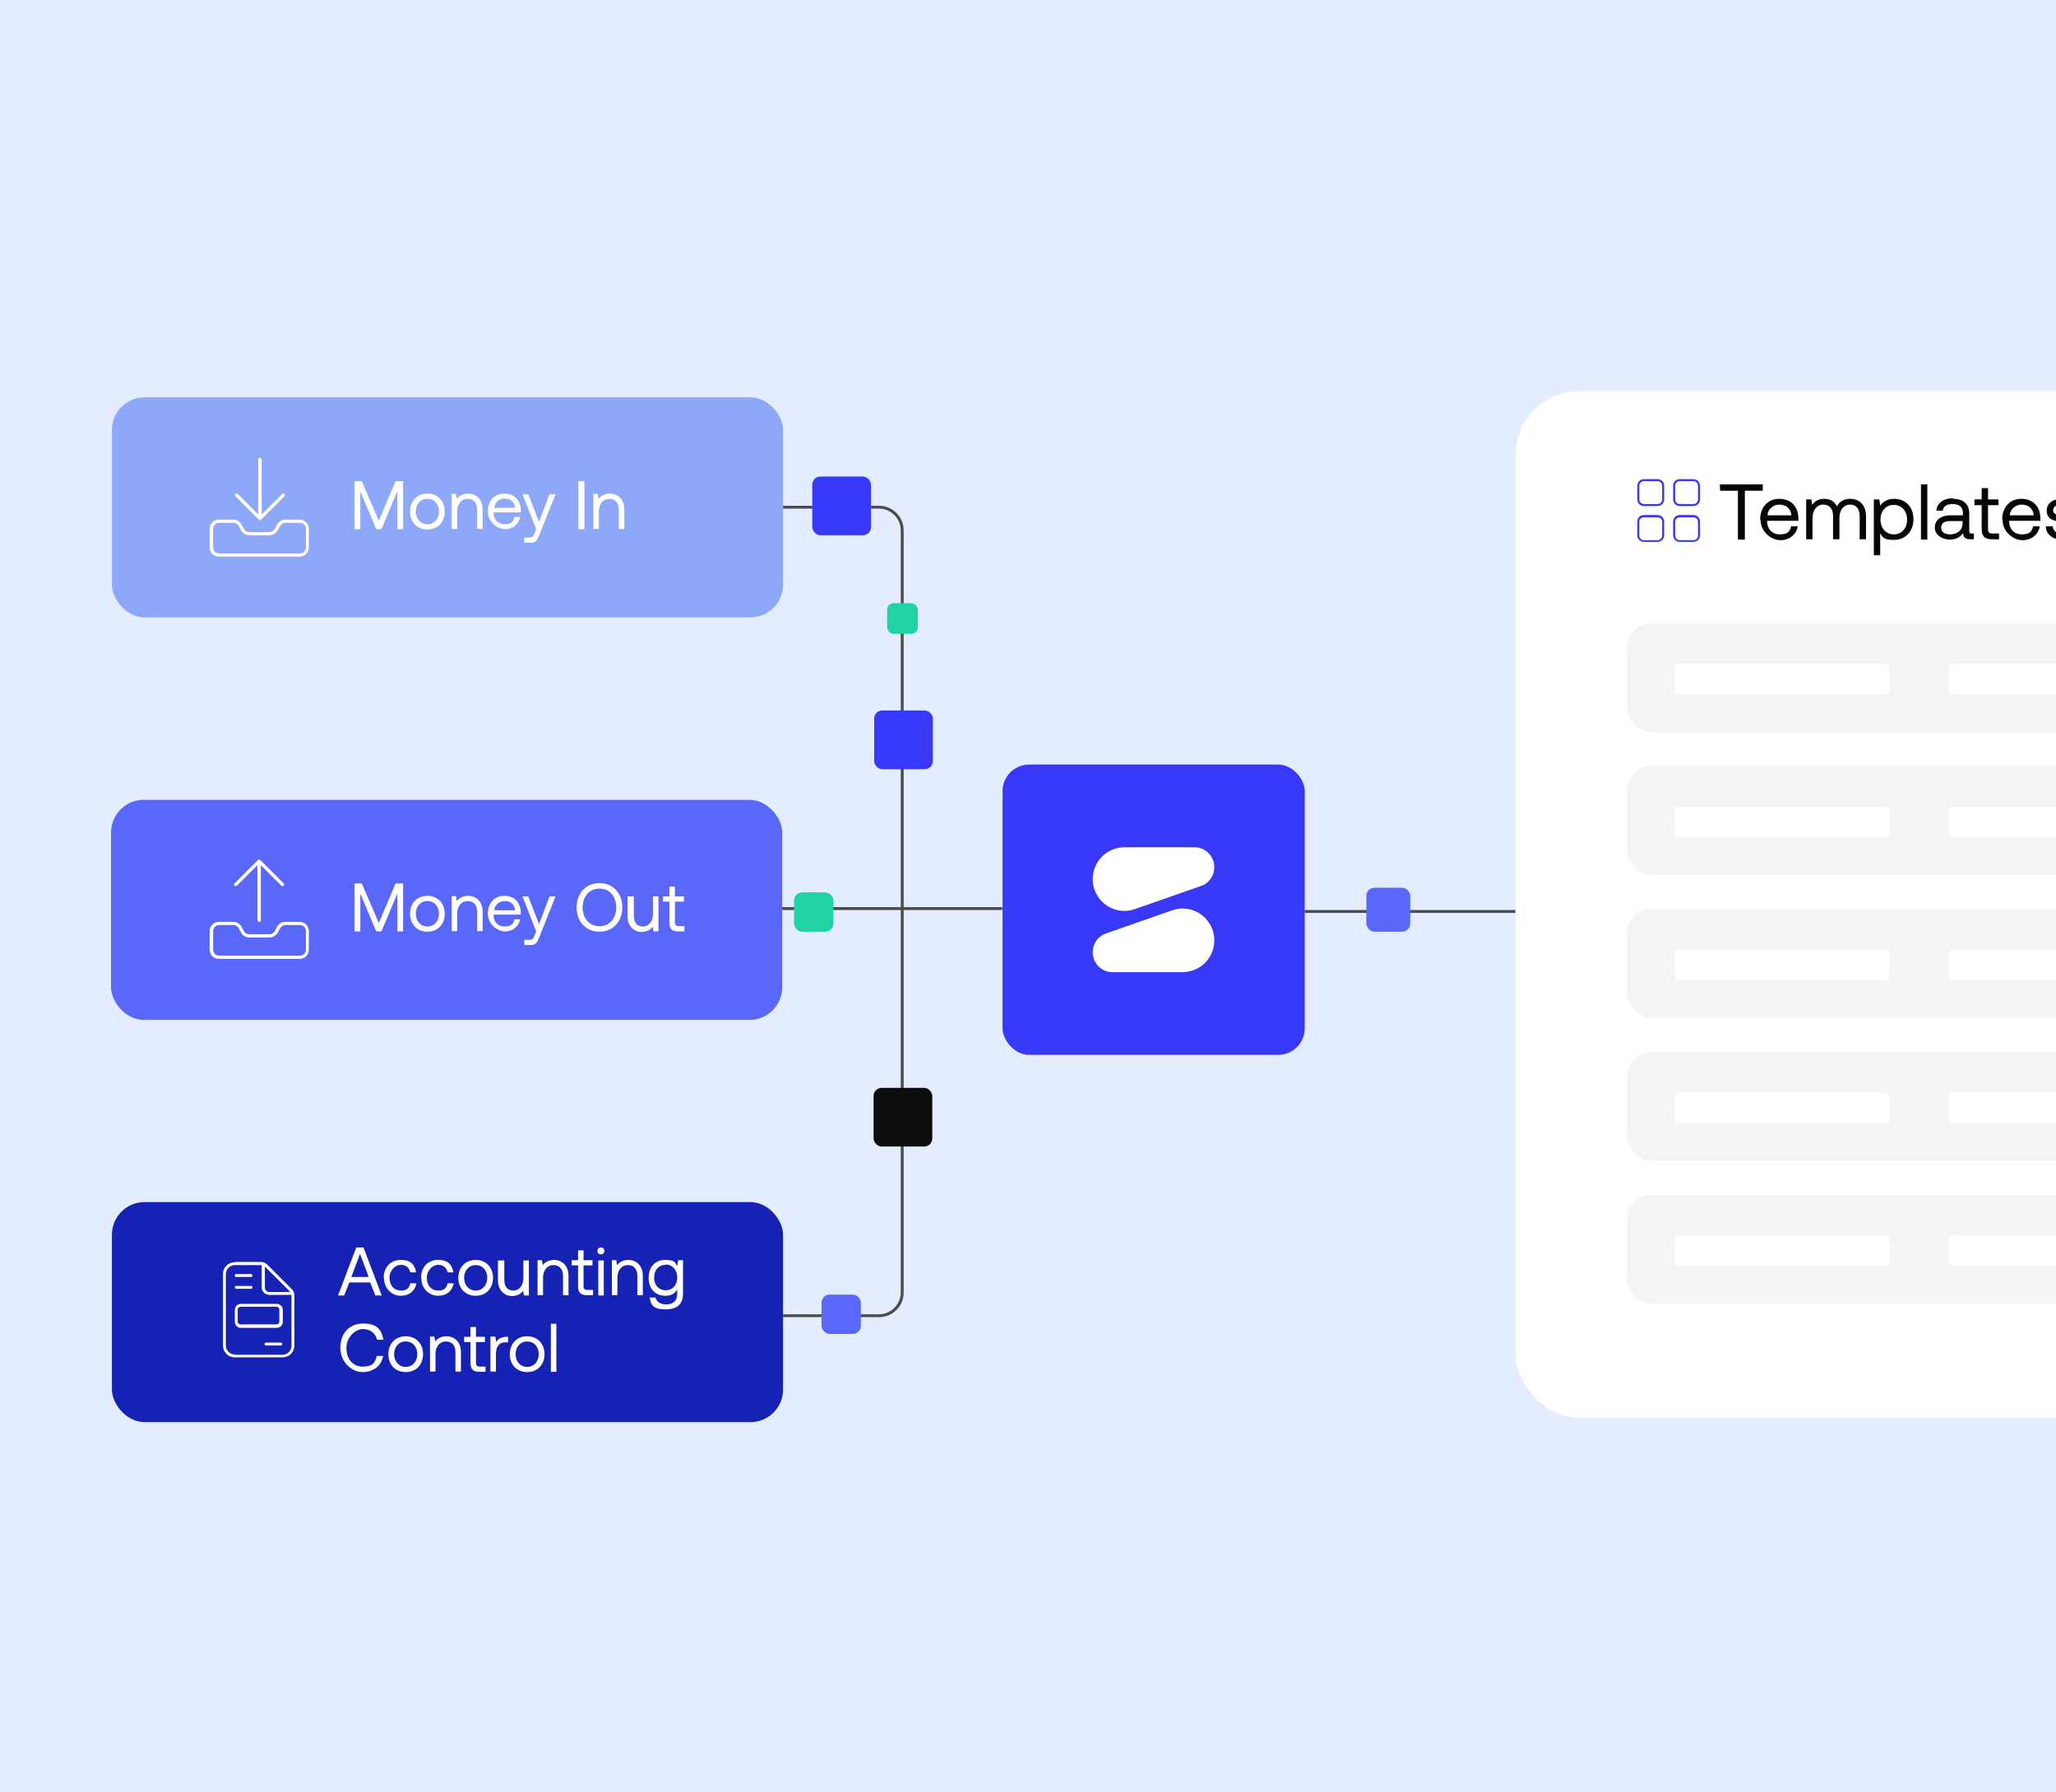 <?xml version="1.0" encoding="utf-8"?>
<svg xmlns="http://www.w3.org/2000/svg" id="b" version="1.1" viewBox="0 0 711 619.8">
  <defs>
    <style>
      .cls-1 {
        fill: #0c0964;
      }

      .cls-1, .cls-2, .cls-3, .cls-4, .cls-5, .cls-6, .cls-7, .cls-8, .cls-9, .cls-10, .cls-11, .cls-12, .cls-13 {
        stroke-width: 0px;
      }

      .cls-2 {
        fill: #3838f9;
      }

      .cls-3 {
        fill: #e4ecff;
      }

      .cls-4 {
        fill: #8da8f9;
      }

      .cls-5 {
        fill: #20d3a4;
      }

      .cls-6 {
        fill: #060606;
      }

      .cls-7 {
        fill: #f4f4f4;
      }

      .cls-8 {
        fill: #c0d2ff;
      }

      .cls-9 {
        fill: #0d0d0d;
      }

      .cls-10 {
        fill: #4c4c4c;
      }

      .cls-14 {
        fill: none;
        stroke: #4c4c4c;
        stroke-miterlimit: 10;
      }

      .cls-11 {
        fill: #1622b3;
      }

      .cls-12 {
        fill: #fff;
      }

      .cls-13 {
        fill: #5968f9;
      }
    </style>
  </defs>
  <rect class="cls-3" width="711" height="619.8"/>
  <g>
    <g>
      <rect class="cls-2" x="346.7" y="264.4" width="104.5" height="100.4" rx="9.2" ry="9.2"/>
      <g>
        <path class="cls-12" d="M392.7,314.3l22.6-7.9c1-.3,1.9-.9,2.6-1.6,2.7-2.7,2.7-7.1,0-9.8-1.4-1.4-3.1-2-4.9-2h-24.1c-2.8,0-5.7,1.1-7.8,3.2-4.3,4.3-4.3,11.3,0,15.6,3.1,3.1,7.7,4,11.6,2.5Z"/>
        <path class="cls-12" d="M405.1,314.9l-22.6,7.9c-1,.3-1.9.9-2.6,1.6-2.7,2.7-2.7,7.1,0,9.8,1.4,1.4,3.1,2,4.9,2h24.1c2.8,0,5.7-1.1,7.8-3.2,4.3-4.3,4.3-11.3,0-15.6-3.1-3.1-7.7-4-11.6-2.5Z"/>
      </g>
    </g>
    <g>
      <g>
        <rect class="cls-4" x="38.7" y="137.4" width="232.1" height="76.1" rx="11.3" ry="11.3"/>
        <g>
          <g>
            <path class="cls-12" d="M125.1,166.4l5.9,13.7,5.8-13.7h2.6v16.6h-2v-13.1l-5.5,13.1h-1.8l-5.5-13.1v13.1h-2v-16.6h2.6Z"/>
            <path class="cls-12" d="M141.8,176.9c0-3.7,2.5-6.2,6-6.2s6,2.5,6,6.2-2.5,6.2-6,6.2-6-2.5-6-6.2ZM151.8,176.9c0-2.6-1.6-4.4-4-4.4s-4,1.9-4,4.4,1.6,4.4,4,4.4,4-1.9,4-4.4Z"/>
            <path class="cls-12" d="M157.7,170.9l.3,1.6c.7-.9,1.9-1.8,4-1.8s4.9,1.5,4.9,5.5v6.7h-1.9v-6.6c0-2.5-1.2-3.8-3.3-3.8s-3.6,1.7-3.6,4.4v6h-1.9v-12.1h1.7Z"/>
            <path class="cls-12" d="M168.7,176.9c0-3.7,2.3-6.2,5.7-6.2s5.6,2.2,5.7,5.7c0,.3,0,.5,0,.8h-9.4v.2c0,2.3,1.5,3.9,3.8,3.9s3-.9,3.4-2.5h2c-.5,2.4-2.5,4.2-5.2,4.2s-6-2.5-6-6.2ZM174.5,172.4c-1.8,0-3.4,1.3-3.6,3.2h7.2c-.2-2.1-1.6-3.2-3.6-3.2Z"/>
            <path class="cls-12" d="M182.7,170.9l3.7,9.6,3.6-9.6h2.1l-5.6,14.1c-.8,1.9-1.2,2.7-2.9,2.7h-2.3v-1.8h1.7c1.1,0,1.3-.3,1.8-1.4l.6-1.5-4.7-12.1h2.1Z"/>
            <path class="cls-12" d="M202.1,166.4v16.6h-2.1v-16.6h2.1Z"/>
            <path class="cls-12" d="M206.7,170.9l.3,1.6c.7-.9,1.9-1.8,4-1.8s4.9,1.5,4.9,5.5v6.7h-1.9v-6.6c0-2.5-1.2-3.8-3.3-3.8s-3.6,1.7-3.6,4.4v6h-1.9v-12.1h1.7Z"/>
          </g>
          <path class="cls-12" d="M90.3,158.8c0-.3-.2-.5-.5-.5s-.5.2-.5.5v19.1l-7.1-7.1c-.2-.2-.6-.2-.8,0s-.2.6,0,.8l8.1,8.1c.2.2.6.2.8,0l8.1-8.1c.2-.2.2-.6,0-.8s-.6-.2-.8,0l-7.1,7.1v-19.1ZM75.7,180.8h5c.8,0,1.6.5,1.9,1.2l.7,1.3c.5,1.1,1.7,1.8,2.9,1.8h7c1.2,0,2.3-.7,2.9-1.8l.7-1.3c.4-.7,1.1-1.2,1.9-1.2h5c1.2,0,2.1,1,2.1,2.1v6.4c0,1.2-1,2.1-2.1,2.1h-27.9c-1.2,0-2.1-1-2.1-2.1v-6.4c0-1.2,1-2.1,2.1-2.1ZM95.8,181.5l-.7,1.3c-.4.7-1.1,1.2-1.9,1.2h-7c-.8,0-1.6-.5-1.9-1.2l-.7-1.3c-.5-1.1-1.7-1.8-2.9-1.8h-5c-1.8,0-3.2,1.4-3.2,3.2v6.4c0,1.8,1.4,3.2,3.2,3.2h27.9c1.8,0,3.2-1.4,3.2-3.2v-6.4c0-1.8-1.4-3.2-3.2-3.2h-5c-1.2,0-2.3.7-2.9,1.8h0Z"/>
        </g>
      </g>
      <g>
        <rect class="cls-13" x="38.4" y="276.6" width="232.1" height="76.1" rx="11.3" ry="11.3"/>
        <g>
          <g>
            <path class="cls-12" d="M125.1,305.5l5.9,13.7,5.8-13.7h2.6v16.6h-2v-13.1l-5.5,13.1h-1.8l-5.5-13.1v13.1h-2v-16.6h2.6Z"/>
            <path class="cls-12" d="M141.8,316c0-3.7,2.5-6.2,6-6.2s6,2.5,6,6.2-2.5,6.2-6,6.2-6-2.5-6-6.2ZM151.8,316c0-2.6-1.6-4.4-4-4.4s-4,1.9-4,4.4,1.6,4.4,4,4.4,4-1.9,4-4.4Z"/>
            <path class="cls-12" d="M157.7,310l.3,1.6c.7-.9,1.9-1.8,4-1.8s4.9,1.5,4.9,5.5v6.7h-1.9v-6.6c0-2.5-1.2-3.8-3.3-3.8s-3.6,1.7-3.6,4.4v6h-1.9v-12.1h1.7Z"/>
            <path class="cls-12" d="M168.7,316c0-3.7,2.3-6.2,5.7-6.2s5.6,2.2,5.7,5.7c0,.3,0,.5,0,.8h-9.4v.2c0,2.3,1.5,3.9,3.8,3.9s3-.9,3.4-2.5h2c-.5,2.4-2.5,4.2-5.2,4.2s-6-2.5-6-6.2ZM174.5,311.6c-1.8,0-3.4,1.3-3.6,3.2h7.2c-.2-2.1-1.6-3.2-3.6-3.2Z"/>
            <path class="cls-12" d="M182.7,310l3.7,9.6,3.6-9.6h2.1l-5.6,14.1c-.8,1.9-1.2,2.7-2.9,2.7h-2.3v-1.8h1.7c1.1,0,1.3-.3,1.8-1.4l.6-1.5-4.7-12.1h2.1Z"/>
            <path class="cls-12" d="M207.3,322.2c-4.7,0-7.9-3.5-7.9-8.4s3.2-8.4,7.9-8.4,7.9,3.5,7.9,8.4-3.2,8.4-7.9,8.4ZM207.3,320.3c3.5,0,5.8-2.7,5.8-6.5s-2.3-6.5-5.8-6.5-5.8,2.7-5.8,6.5,2.3,6.5,5.8,6.5Z"/>
            <path class="cls-12" d="M217.3,310h1.9v6.6c0,2.5,1.1,3.8,3.1,3.8s3.5-1.7,3.5-4.4v-6h1.9v12.1h-1.7l-.3-1.6c-.7.9-1.9,1.8-3.9,1.8s-4.8-1.5-4.8-5.5v-6.7Z"/>
            <path class="cls-12" d="M231.5,311.8h-2.2v-1.8h2.2v-3.4h1.9v3.4h3.1v1.8h-3.1v7.1c0,1,.4,1.4,1.4,1.4h1.9v1.8h-2.1c-2.3,0-3.1-1-3.1-3.1v-7.1Z"/>
          </g>
          <path class="cls-12" d="M89.2,318.3c0,.3.2.5.5.5s.5-.2.5-.5v-19.1s7.1,7.1,7.1,7.1c.2.2.6.2.8,0s.2-.6,0-.8l-8.1-8.1c-.2-.2-.6-.2-.8,0l-8.1,8.1c-.2.2-.2.6,0,.8s.6.2.8,0l7.1-7.1v19.1ZM75.7,319.9h5c.8,0,1.6.5,1.9,1.2l.7,1.3c.5,1.1,1.7,1.8,2.9,1.8h7c1.2,0,2.3-.7,2.9-1.8l.7-1.3c.4-.7,1.1-1.2,1.9-1.2h5c1.2,0,2.1,1,2.1,2.1v6.4c0,1.2-1,2.1-2.1,2.1h-27.9c-1.2,0-2.1-1-2.1-2.1v-6.4c0-1.2,1-2.1,2.1-2.1ZM95.8,320.6l-.7,1.3c-.4.7-1.1,1.2-1.9,1.2h-7c-.8,0-1.6-.5-1.9-1.2l-.7-1.3c-.5-1.1-1.7-1.8-2.9-1.8h-5c-1.8,0-3.2,1.4-3.2,3.2v6.4c0,1.8,1.4,3.2,3.2,3.2h27.9c1.8,0,3.2-1.4,3.2-3.2v-6.4c0-1.8-1.4-3.2-3.2-3.2h-5c-1.2,0-2.3.7-2.9,1.8h0Z"/>
        </g>
      </g>
      <g>
        <rect class="cls-11" x="38.7" y="415.7" width="232.1" height="76.1" rx="11.3" ry="11.3"/>
        <g>
          <g>
            <path class="cls-12" d="M123.3,431.4h2.4l6.3,16.6h-2.2l-1.8-4.5h-7.2l-1.8,4.5h-2.1l6.3-16.6ZM127.5,441.6l-3-8-3,8h6Z"/>
            <path class="cls-12" d="M132.7,441.9c0-3.7,2.4-6.2,5.9-6.2s4.8,1.7,5.3,4.3h-2c-.4-1.6-1.5-2.6-3.3-2.6s-3.9,1.8-3.9,4.5,1.6,4.4,3.9,4.4,2.9-1,3.3-2.5h2.1c-.5,2.6-2.4,4.3-5.4,4.3s-5.8-2.4-5.8-6.1Z"/>
            <path class="cls-12" d="M145.6,441.9c0-3.7,2.4-6.2,5.9-6.2s4.8,1.7,5.3,4.3h-2c-.4-1.6-1.5-2.6-3.3-2.6s-3.9,1.8-3.9,4.5,1.6,4.4,3.9,4.4,2.9-1,3.3-2.5h2.1c-.5,2.6-2.4,4.3-5.4,4.3s-5.8-2.4-5.8-6.1Z"/>
            <path class="cls-12" d="M158.5,441.9c0-3.7,2.5-6.2,6-6.2s6,2.5,6,6.2-2.5,6.2-6,6.2-6-2.5-6-6.2ZM168.5,441.9c0-2.6-1.6-4.4-4-4.4s-4,1.9-4,4.4,1.6,4.4,4,4.4,4-1.9,4-4.4Z"/>
            <path class="cls-12" d="M172.5,435.9h1.9v6.6c0,2.5,1.1,3.8,3.1,3.8s3.5-1.7,3.5-4.4v-6h1.9v12.1h-1.7l-.3-1.6c-.7.9-1.9,1.8-3.9,1.8s-4.8-1.5-4.8-5.5v-6.7Z"/>
            <path class="cls-12" d="M187.4,435.9l.3,1.6c.7-.9,1.9-1.8,4-1.8s4.9,1.5,4.9,5.5v6.7h-1.9v-6.6c0-2.5-1.2-3.8-3.3-3.8s-3.6,1.7-3.6,4.4v6h-1.9v-12.1h1.7Z"/>
            <path class="cls-12" d="M199.9,437.6h-2.2v-1.8h2.2v-3.4h1.9v3.4h3.1v1.8h-3.1v7.1c0,1,.4,1.4,1.4,1.4h1.9v1.8h-2.1c-2.3,0-3.1-1-3.1-3.1v-7.1Z"/>
            <path class="cls-12" d="M206.6,432.6c0-.7.5-1.2,1.2-1.2s1.2.5,1.2,1.2-.5,1.2-1.2,1.2-1.2-.5-1.2-1.2ZM208.8,435.9v12.1h-1.9v-12.1h1.9Z"/>
            <path class="cls-12" d="M213.1,435.9l.3,1.6c.7-.9,1.9-1.8,4-1.8s4.9,1.5,4.9,5.5v6.7h-1.9v-6.6c0-2.5-1.2-3.8-3.3-3.8s-3.6,1.7-3.6,4.4v6h-1.9v-12.1h1.7Z"/>
            <path class="cls-12" d="M230.3,451.1c2.5,0,3.9-1.2,3.9-3.8v-1.4c-.8,1.4-2.1,2.2-4.1,2.2-3.3,0-5.8-2.2-5.8-6.2s2.5-6.2,5.8-6.2,3.4.9,4.1,2.2l.3-2.1h1.7v11.5c0,3.5-1.8,5.5-6,5.5s-5.2-1.4-5.5-4.1h2c.3,1.5,1.7,2.4,3.7,2.4ZM230.2,437.4c-2.4,0-4,1.8-4,4.4s1.6,4.4,4,4.4,4-1.8,4-4.4-1.6-4.5-4-4.5Z"/>
            <path class="cls-12" d="M117.7,466.1c0-5,3.1-8.4,7.9-8.4s6.3,2.1,7,5.6h-2.2c-.6-2.3-2.4-3.7-4.9-3.7s-5.7,2.7-5.7,6.5,2.1,6.5,5.6,6.5,4.3-1.3,4.9-3.7h2.2c-.6,3.4-3.4,5.6-7.1,5.6s-7.7-3.4-7.7-8.4Z"/>
            <path class="cls-12" d="M134.3,468.3c0-3.7,2.5-6.2,6-6.2s6,2.5,6,6.2-2.5,6.2-6,6.2-6-2.5-6-6.2ZM144.3,468.3c0-2.6-1.6-4.4-4-4.4s-4,1.9-4,4.4,1.6,4.4,4,4.4,4-1.9,4-4.4Z"/>
            <path class="cls-12" d="M150.2,462.3l.3,1.6c.7-.9,1.9-1.8,4-1.8s4.9,1.5,4.9,5.5v6.7h-1.9v-6.6c0-2.5-1.2-3.8-3.3-3.8s-3.6,1.7-3.6,4.4v6h-1.9v-12.1h1.7Z"/>
            <path class="cls-12" d="M162.7,464.1h-2.2v-1.8h2.2v-3.4h1.9v3.4h3.1v1.8h-3.1v7.1c0,1,.4,1.4,1.4,1.4h1.9v1.8h-2.1c-2.3,0-3.1-1-3.1-3.1v-7.1Z"/>
            <path class="cls-12" d="M171.3,462.3l.3,1.8c.6-.9,1.5-1.8,3.6-1.8h.5v1.9h-1c-2.5,0-3.2,2.1-3.2,4v6.1h-1.9v-12.1h1.7Z"/>
            <path class="cls-12" d="M176.3,468.3c0-3.7,2.5-6.2,6-6.2s6,2.5,6,6.2-2.5,6.2-6,6.2-6-2.5-6-6.2ZM186.3,468.3c0-2.6-1.6-4.4-4-4.4s-4,1.9-4,4.4,1.6,4.4,4,4.4,4-1.9,4-4.4Z"/>
            <path class="cls-12" d="M192.4,457.8v16.6h-1.9v-16.6h1.9Z"/>
          </g>
          <path class="cls-12" d="M81.2,468.4c-1.7,0-3.1-1.4-3.1-3.1v-24.7c0-1.7,1.4-3.1,3.1-3.1h9c0,0,.2,0,.3,0v7.7c0,1.4,1.2,2.6,2.6,2.6h7.7c0,0,0,.2,0,.3v17.3c0,1.7-1.4,3.1-3.1,3.1h-16.5ZM100.2,446.6c0,0,.1.1.2.2h-7.3c-.9,0-1.5-.7-1.5-1.5v-7.3c0,0,.1.1.2.2l8.5,8.5ZM81.2,436.5c-2.3,0-4.1,1.8-4.1,4.1v24.7c0,2.3,1.8,4.1,4.1,4.1h16.5c2.3,0,4.1-1.8,4.1-4.1v-17.3c0-.8-.3-1.6-.9-2.2l-8.5-8.5c-.6-.6-1.4-.9-2.2-.9h-9ZM81.2,441.1c0,.3.2.5.5.5h5.1c.3,0,.5-.2.5-.5s-.2-.5-.5-.5h-5.1c-.3,0-.5.2-.5.5ZM81.2,445.2c0,.3.2.5.5.5h5.1c.3,0,.5-.2.5-.5s-.2-.5-.5-.5h-5.1c-.3,0-.5.2-.5.5ZM91.5,464.8c0,.3.2.5.5.5h5.1c.3,0,.5-.2.5-.5s-.2-.5-.5-.5h-5.1c-.3,0-.5.2-.5.5ZM95.6,451.9c.6,0,1,.5,1,1v4.1c0,.6-.5,1-1,1h-12.4c-.6,0-1-.5-1-1v-4.1c0-.6.5-1,1-1h12.4ZM83.3,450.9c-1.1,0-2.1.9-2.1,2.1v4.1c0,1.1.9,2.1,2.1,2.1h12.4c1.1,0,2.1-.9,2.1-2.1v-4.1c0-1.1-.9-2.1-2.1-2.1h-12.4Z"/>
        </g>
      </g>
    </g>
    <path class="cls-10" d="M304,455.5h-33.2v-1h33.2c4.1,0,7.5-3.4,7.5-7.5V183.4c0-4.1-3.4-7.5-7.5-7.5h-33.2v-1h33.2c4.7,0,8.5,3.8,8.5,8.5v263.6c0,4.7-3.8,8.5-8.5,8.5Z"/>
    <rect class="cls-10" x="270.5" y="313.7" width="76.1" height="1"/>
    <rect class="cls-10" x="451.2" y="314.7" width="72.9" height="1"/>
    <rect class="cls-13" x="472.5" y="307" width="15.2" height="15.2" rx="2.8" ry="2.8"/>
    <rect class="cls-9" x="302.1" y="376.2" width="20.3" height="20.3" rx="2.8" ry="2.8"/>
    <rect class="cls-2" x="280.9" y="164.8" width="20.3" height="20.3" rx="2.8" ry="2.8"/>
    <rect class="cls-13" x="284.1" y="447.7" width="13.6" height="13.6" rx="2.8" ry="2.8"/>
    <rect class="cls-5" x="306.8" y="208.6" width="10.6" height="10.6" rx="2.2" ry="2.2"/>
    <rect class="cls-5" x="274.6" y="308.6" width="13.6" height="13.6" rx="2.8" ry="2.8"/>
    <rect class="cls-2" x="302.3" y="245.7" width="20.3" height="20.3" rx="2.8" ry="2.8"/>
    <g>
      <rect class="cls-12" x="524.1" y="135.3" width="420.6" height="355" rx="22" ry="22"/>
      <g>
        <path class="cls-6" d="M609.6,167.5v2.2h-6.2v16.9h-2.4v-16.9h-6.2v-2.2h14.7Z"/>
        <path class="cls-6" d="M608.7,179.6c0-4.2,2.7-7.1,6.6-7.1s6.5,2.5,6.6,6.6c0,.3,0,.6,0,1h-10.8v.2c0,2.6,1.7,4.5,4.4,4.5s3.5-1,3.9-2.8h2.3c-.5,2.8-2.8,4.8-6,4.8s-6.9-2.9-6.9-7.1ZM615.3,174.5c-2,0-3.9,1.5-4.1,3.7h8.3c-.2-2.4-1.9-3.7-4.2-3.7Z"/>
        <path class="cls-6" d="M624.5,172.7h1.9l.3,1.9c.7-1,1.9-2.1,4.1-2.1s3.6.9,4.4,2.6c.8-1.5,2.3-2.6,4.8-2.6s5.3,1.7,5.3,6v8h-2.2v-7.9c0-2.7-1.2-4.1-3.3-4.1s-3.7,1.7-3.7,4.6v7.4h-2.2v-7.9c0-2.7-1.2-4.1-3.4-4.1s-3.7,1.9-3.7,4.7v7.3h-2.2v-13.9Z"/>
        <path class="cls-6" d="M661.7,179.6c0,4.2-2.8,7.1-6.7,7.1s-3.9-1-4.8-2.3v7.6h-2.2v-19.3h1.9l.3,2.2c.9-1.3,2.4-2.4,4.8-2.4,3.8,0,6.7,2.6,6.7,7.1ZM650.3,179.6c0,3.1,1.9,5.2,4.6,5.2s4.6-2.1,4.6-5.1-1.9-5.1-4.6-5.1-4.6,2.1-4.6,5.1Z"/>
        <path class="cls-6" d="M666.5,167.5v19.1h-2.2v-19.1h2.2Z"/>
        <path class="cls-6" d="M675.4,172.5c3.5,0,5.6,1.8,5.6,5v6.1c0,.7.3.9.9.9h.7v2h-1.2c-1.9,0-2.5-.8-2.5-2.2-.9,1.3-2.3,2.3-4.7,2.3s-5.1-1.5-5.1-4.1,1.9-4.3,5.6-4.3h4.1v-1c0-1.8-1.3-2.9-3.5-2.9s-3.3.9-3.5,2.3h-2.2c.3-2.7,2.5-4.3,5.9-4.3ZM671.3,182.5c0,1.4,1.2,2.3,3,2.3,2.8,0,4.4-1.6,4.4-3.9v-.7h-4.3c-2,0-3.1.7-3.1,2.3Z"/>
        <path class="cls-6" d="M685.3,174.7h-2.5v-2h2.5v-3.9h2.2v3.9h3.6v2h-3.6v8.2c0,1.2.4,1.6,1.6,1.6h2.2v2h-2.4c-2.7,0-3.6-1.2-3.6-3.6v-8.2Z"/>
        <path class="cls-6" d="M692.4,179.6c0-4.2,2.7-7.1,6.6-7.1s6.5,2.5,6.6,6.6c0,.3,0,.6,0,1h-10.8v.2c0,2.6,1.7,4.5,4.4,4.5s3.5-1,3.9-2.8h2.3c-.5,2.8-2.8,4.8-6,4.8s-6.9-2.9-6.9-7.1ZM699.1,174.5c-2,0-3.9,1.5-4.1,3.7h8.3c-.2-2.4-1.9-3.7-4.2-3.7Z"/>
        <path class="cls-6" d="M707.6,182h2.3c0,1.6,1.5,2.8,3.8,2.8s3.3-.8,3.3-2.1-1.5-1.9-3.6-2.1c-3.1-.4-5.6-1-5.6-3.9s2.3-4.2,5.4-4.2,5.4,1.5,5.7,4.4h-2.3c-.2-1.4-1.5-2.5-3.4-2.5s-3.2.8-3.2,2.1,1.5,1.7,3.5,2c3.2.4,5.7,1,5.7,4.1s-2.5,4.2-5.6,4.2-6.1-1.7-6.1-4.7Z"/>
      </g>
      <path class="cls-2" d="M568.5,166.4c-.9,0-1.6.7-1.6,1.6v4.7c0,.9.7,1.6,1.6,1.6h4.7c.9,0,1.6-.7,1.6-1.6v-4.7c0-.9-.7-1.6-1.6-1.6h-4.7ZM566.2,168c0-1.3,1-2.3,2.3-2.3h4.7c1.3,0,2.3,1,2.3,2.3v4.7c0,1.3-1,2.3-2.3,2.3h-4.7c-1.3,0-2.3-1-2.3-2.3v-4.7ZM568.5,178.9c-.9,0-1.6.7-1.6,1.6v4.7c0,.9.7,1.6,1.6,1.6h4.7c.9,0,1.6-.7,1.6-1.6v-4.7c0-.9-.7-1.6-1.6-1.6h-4.7ZM566.2,180.4c0-1.3,1-2.3,2.3-2.3h4.7c1.3,0,2.3,1,2.3,2.3v4.7c0,1.3-1,2.3-2.3,2.3h-4.7c-1.3,0-2.3-1-2.3-2.3v-4.7ZM585.6,166.4h-4.7c-.9,0-1.6.7-1.6,1.6v4.7c0,.9.7,1.6,1.6,1.6h4.7c.9,0,1.6-.7,1.6-1.6v-4.7c0-.9-.7-1.6-1.6-1.6ZM580.9,165.7h4.7c1.3,0,2.3,1,2.3,2.3v4.7c0,1.3-1,2.3-2.3,2.3h-4.7c-1.3,0-2.3-1-2.3-2.3v-4.7c0-1.3,1-2.3,2.3-2.3ZM580.9,178.9c-.9,0-1.6.7-1.6,1.6v4.7c0,.9.7,1.6,1.6,1.6h4.7c.9,0,1.6-.7,1.6-1.6v-4.7c0-.9-.7-1.6-1.6-1.6h-4.7ZM578.6,180.4c0-1.3,1-2.3,2.3-2.3h4.7c1.3,0,2.3,1,2.3,2.3v4.7c0,1.3-1,2.3-2.3,2.3h-4.7c-1.3,0-2.3-1-2.3-2.3v-4.7Z"/>
      <rect class="cls-7" x="562.6" y="215.6" width="523.2" height="37.6" rx="8.4" ry="8.4"/>
      <rect class="cls-12" x="579.2" y="229.6" width="74.2" height="10.6" rx="1.2" ry="1.2"/>
      <rect class="cls-12" x="673.9" y="229.6" width="74.2" height="10.6" rx="1.2" ry="1.2"/>
      <rect class="cls-12" x="768.5" y="229.6" width="74.2" height="10.6" rx="1.2" ry="1.2"/>
      <rect class="cls-7" x="562.6" y="265" width="523.2" height="37.6" rx="8.4" ry="8.4"/>
      <rect class="cls-12" x="579.2" y="279" width="74.2" height="10.6" rx="1.2" ry="1.2"/>
      <rect class="cls-12" x="673.9" y="279" width="74.2" height="10.6" rx="1.2" ry="1.2"/>
      <rect class="cls-12" x="768.5" y="279" width="74.2" height="10.6" rx="1.2" ry="1.2"/>
      <rect class="cls-7" x="562.6" y="314.4" width="523.2" height="37.6" rx="8.4" ry="8.4"/>
      <rect class="cls-12" x="579.2" y="328.4" width="74.2" height="10.6" rx="1.2" ry="1.2"/>
      <rect class="cls-12" x="673.9" y="328.4" width="74.2" height="10.6" rx="1.2" ry="1.2"/>
      <rect class="cls-12" x="768.5" y="328.4" width="74.2" height="10.6" rx="1.2" ry="1.2"/>
      <rect class="cls-7" x="562.6" y="363.8" width="523.2" height="37.6" rx="8.4" ry="8.4"/>
      <rect class="cls-12" x="579.2" y="377.8" width="74.2" height="10.6" rx="1.2" ry="1.2"/>
      <rect class="cls-12" x="673.9" y="377.8" width="74.2" height="10.6" rx="1.2" ry="1.2"/>
      <rect class="cls-12" x="768.5" y="377.8" width="74.2" height="10.6" rx="1.2" ry="1.2"/>
      <rect class="cls-7" x="562.6" y="413.2" width="523.2" height="37.6" rx="8.4" ry="8.4"/>
      <rect class="cls-12" x="579.2" y="427.2" width="74.2" height="10.6" rx="1.2" ry="1.2"/>
      <rect class="cls-12" x="673.9" y="427.2" width="74.2" height="10.6" rx="1.2" ry="1.2"/>
      <rect class="cls-12" x="768.5" y="427.2" width="74.2" height="10.6" rx="1.2" ry="1.2"/>
    </g>
  </g>
  <polyline class="cls-1" points="612.6 -259.4 612.6 -127.1 444.9 -127.1 444.9 -259.4"/>
  <polyline class="cls-11" points="807.4 -262.1 807.4 -129.8 639.6 -129.8 639.6 -262.1"/>
  <polyline class="cls-2" points="993.7 -262.1 993.7 -129.8 825.9 -129.8 825.9 -262.1"/>
  <polyline class="cls-4" points="-5.6 -262.1 -5.6 -129.8 -173.4 -129.8 -173.4 -262.1"/>
  <polyline class="cls-13" points="-213.2 -262.1 -213.2 -129.8 -380.9 -129.8 -380.9 -262.1"/>
  <polyline class="cls-8" points="198.5 -262.1 198.5 -129.8 30.7 -129.8 30.7 -262.1"/>
  <polyline class="cls-3" points="405.6 -262.1 405.6 -129.8 237.8 -129.8 237.8 -262.1"/>
  <g>
    <g>
      <rect class="cls-2" x="-1056.4" y="264.4" width="104.5" height="100.4" rx="-423.7" ry="-423.7"/>
      <g>
        <path class="cls-12" d="M-1010.3,314.3l22.6-7.9c1-.3,1.9-.9,2.6-1.6,2.7-2.7,2.7-7.1,0-9.8-1.4-1.4-3.1-2-4.9-2h-24.1c-2.8,0-5.7,1.1-7.8,3.2-4.3,4.3-4.3,11.3,0,15.6,3.1,3.1,7.7,4,11.6,2.5Z"/>
        <path class="cls-12" d="M-997.9,314.9l-22.6,7.9c-1,.3-1.9.9-2.6,1.6-2.7,2.7-2.7,7.1,0,9.8,1.4,1.4,3.1,2,4.9,2h24.1c2.8,0,5.7-1.1,7.8-3.2,4.3-4.3,4.3-11.3,0-15.6-3.1-3.1-7.7-4-11.6-2.5Z"/>
      </g>
    </g>
    <g>
      <g>
        <rect class="cls-4" x="-1364.4" y="137.4" width="232.1" height="76.1" rx="-450.1" ry="-450.1"/>
        <g>
          <g>
            <path class="cls-12" d="M-1278,166.4l5.9,13.7,5.8-13.7h2.6v16.6h-2v-13.1l-5.5,13.1h-1.8l-5.5-13.1v13.1h-2v-16.6h2.6Z"/>
            <path class="cls-12" d="M-1261.2,176.9c0-3.7,2.5-6.2,6-6.2s6,2.5,6,6.2-2.5,6.2-6,6.2-6-2.5-6-6.2ZM-1251.2,176.9c0-2.6-1.6-4.4-4-4.4s-4,1.9-4,4.4,1.6,4.4,4,4.4,4-1.9,4-4.4Z"/>
            <path class="cls-12" d="M-1245.4,170.9l.3,1.6c.7-.9,1.9-1.8,4-1.8s4.9,1.5,4.9,5.5v6.7h-1.9v-6.6c0-2.5-1.2-3.8-3.3-3.8s-3.6,1.7-3.6,4.4v6h-1.9v-12.1h1.7Z"/>
            <path class="cls-12" d="M-1234.3,176.9c0-3.7,2.3-6.2,5.7-6.2s5.6,2.2,5.7,5.7c0,.3,0,.5,0,.8h-9.4v.2c0,2.3,1.5,3.9,3.8,3.9s3-.9,3.4-2.5h2c-.5,2.4-2.5,4.2-5.2,4.2s-6-2.5-6-6.2ZM-1228.6,172.4c-1.8,0-3.4,1.3-3.6,3.2h7.2c-.2-2.1-1.6-3.2-3.6-3.2Z"/>
            <path class="cls-12" d="M-1220.3,170.9l3.7,9.6,3.6-9.6h2.1l-5.6,14.1c-.8,1.9-1.2,2.7-2.9,2.7h-2.3v-1.8h1.7c1.1,0,1.3-.3,1.8-1.4l.6-1.5-4.7-12.1h2.1Z"/>
            <path class="cls-12" d="M-1201,166.4v16.6h-2.1v-16.6h2.1Z"/>
            <path class="cls-12" d="M-1196.4,170.9l.3,1.6c.7-.9,1.9-1.8,4-1.8s4.9,1.5,4.9,5.5v6.7h-1.9v-6.6c0-2.5-1.2-3.8-3.3-3.8s-3.6,1.7-3.6,4.4v6h-1.9v-12.1h1.7Z"/>
          </g>
          <path class="cls-12" d="M-1312.8,158.8c0-.3-.2-.5-.5-.5s-.5.2-.5.5v19.1l-7.1-7.1c-.2-.2-.6-.2-.8,0s-.2.6,0,.8l8.1,8.1c.2.2.6.2.8,0l8.1-8.1c.2-.2.2-.6,0-.8s-.6-.2-.8,0l-7.1,7.1v-19.1ZM-1327.3,180.8h5c.8,0,1.6.5,1.9,1.2l.7,1.3c.5,1.1,1.7,1.8,2.9,1.8h7c1.2,0,2.3-.7,2.9-1.8l.7-1.3c.4-.7,1.1-1.2,1.9-1.2h5c1.2,0,2.1,1,2.1,2.1v6.4c0,1.2-1,2.1-2.1,2.1h-27.9c-1.2,0-2.1-1-2.1-2.1v-6.4c0-1.2,1-2.1,2.1-2.1ZM-1307.2,181.5l-.7,1.3c-.4.7-1.1,1.2-1.9,1.2h-7c-.8,0-1.6-.5-1.9-1.2l-.7-1.3c-.5-1.1-1.7-1.8-2.9-1.8h-5c-1.8,0-3.2,1.4-3.2,3.2v6.4c0,1.8,1.4,3.2,3.2,3.2h27.9c1.8,0,3.2-1.4,3.2-3.2v-6.4c0-1.8-1.4-3.2-3.2-3.2h-5c-1.2,0-2.3.7-2.9,1.8h0Z"/>
        </g>
      </g>
      <g>
        <rect class="cls-13" x="-1364.6" y="276.6" width="232.1" height="76.1" rx="-450.2" ry="-450.2"/>
        <g>
          <g>
            <path class="cls-12" d="M-1278,305.5l5.9,13.7,5.8-13.7h2.6v16.6h-2v-13.1l-5.5,13.1h-1.8l-5.5-13.1v13.1h-2v-16.6h2.6Z"/>
            <path class="cls-12" d="M-1261.2,316c0-3.7,2.5-6.2,6-6.2s6,2.5,6,6.2-2.5,6.2-6,6.2-6-2.5-6-6.2ZM-1251.3,316c0-2.6-1.6-4.4-4-4.4s-4,1.9-4,4.4,1.6,4.4,4,4.4,4-1.9,4-4.4Z"/>
            <path class="cls-12" d="M-1245.4,310l.3,1.6c.7-.9,1.9-1.8,4-1.8s4.9,1.5,4.9,5.5v6.7h-1.9v-6.6c0-2.5-1.2-3.8-3.3-3.8s-3.6,1.7-3.6,4.4v6h-1.9v-12.1h1.7Z"/>
            <path class="cls-12" d="M-1234.3,316c0-3.7,2.3-6.2,5.7-6.2s5.6,2.2,5.7,5.7c0,.3,0,.5,0,.8h-9.4v.2c0,2.3,1.5,3.9,3.8,3.9s3-.9,3.4-2.5h2c-.5,2.4-2.5,4.2-5.2,4.2s-6-2.5-6-6.2ZM-1228.6,311.6c-1.8,0-3.4,1.3-3.6,3.2h7.2c-.2-2.1-1.6-3.2-3.6-3.2Z"/>
            <path class="cls-12" d="M-1220.3,310l3.7,9.6,3.6-9.6h2.1l-5.6,14.1c-.8,1.9-1.2,2.7-2.9,2.7h-2.3v-1.8h1.7c1.1,0,1.3-.3,1.8-1.4l.6-1.5-4.7-12.1h2.1Z"/>
            <path class="cls-12" d="M-1195.8,322.2c-4.7,0-7.9-3.5-7.9-8.4s3.2-8.4,7.9-8.4,7.9,3.5,7.9,8.4-3.2,8.4-7.9,8.4ZM-1195.8,320.3c3.5,0,5.8-2.7,5.8-6.5s-2.3-6.5-5.8-6.5-5.8,2.7-5.8,6.5,2.3,6.5,5.8,6.5Z"/>
            <path class="cls-12" d="M-1185.7,310h1.9v6.6c0,2.5,1.1,3.8,3.1,3.8s3.5-1.7,3.5-4.4v-6h1.9v12.1h-1.7l-.3-1.6c-.7.9-1.9,1.8-3.9,1.8s-4.8-1.5-4.8-5.5v-6.7Z"/>
            <path class="cls-12" d="M-1171.6,311.8h-2.2v-1.8h2.2v-3.4h1.9v3.4h3.1v1.8h-3.1v7.1c0,1,.4,1.4,1.4,1.4h1.9v1.8h-2.1c-2.3,0-3.1-1-3.1-3.1v-7.1Z"/>
          </g>
          <path class="cls-12" d="M-1313.9,318.3c0,.3.2.5.5.5s.5-.2.5-.5v-19.1s7.1,7.1,7.1,7.1c.2.2.6.2.8,0s.2-.6,0-.8l-8.1-8.1c-.2-.2-.6-.2-.8,0l-8.1,8.1c-.2.2-.2.6,0,.8s.6.2.8,0l7.1-7.1v19.1ZM-1327.3,319.9h5c.8,0,1.6.5,1.9,1.2l.7,1.3c.5,1.1,1.7,1.8,2.9,1.8h7c1.2,0,2.3-.7,2.9-1.8l.7-1.3c.4-.7,1.1-1.2,1.9-1.2h5c1.2,0,2.1,1,2.1,2.1v6.4c0,1.2-1,2.1-2.1,2.1h-27.9c-1.2,0-2.1-1-2.1-2.1v-6.4c0-1.2,1-2.1,2.1-2.1ZM-1307.2,320.6l-.7,1.3c-.4.7-1.1,1.2-1.9,1.2h-7c-.8,0-1.6-.5-1.9-1.2l-.7-1.3c-.5-1.1-1.7-1.8-2.9-1.8h-5c-1.8,0-3.2,1.4-3.2,3.2v6.4c0,1.8,1.4,3.2,3.2,3.2h27.9c1.8,0,3.2-1.4,3.2-3.2v-6.4c0-1.8-1.4-3.2-3.2-3.2h-5c-1.2,0-2.3.7-2.9,1.8h0Z"/>
        </g>
      </g>
      <g>
        <rect class="cls-11" x="-1364.4" y="415.7" width="232.1" height="76.1" rx="-450.1" ry="-450.1"/>
        <g>
          <g>
            <path class="cls-12" d="M-1279.8,431.4h2.4l6.3,16.6h-2.2l-1.8-4.5h-7.2l-1.8,4.5h-2.1l6.3-16.6ZM-1275.6,441.6l-3-8-3,8h6Z"/>
            <path class="cls-12" d="M-1270.4,441.9c0-3.7,2.4-6.2,5.9-6.2s4.8,1.7,5.3,4.3h-2c-.4-1.6-1.5-2.6-3.3-2.6s-3.9,1.8-3.9,4.5,1.6,4.4,3.9,4.4,2.9-1,3.3-2.5h2.1c-.5,2.6-2.4,4.3-5.4,4.3s-5.8-2.4-5.8-6.1Z"/>
            <path class="cls-12" d="M-1257.5,441.9c0-3.7,2.4-6.2,5.9-6.2s4.8,1.7,5.3,4.3h-2c-.4-1.6-1.5-2.6-3.3-2.6s-3.9,1.8-3.9,4.5,1.6,4.4,3.9,4.4,2.9-1,3.3-2.5h2.1c-.5,2.6-2.4,4.3-5.4,4.3s-5.8-2.4-5.8-6.1Z"/>
            <path class="cls-12" d="M-1244.6,441.9c0-3.7,2.5-6.2,6-6.2s6,2.5,6,6.2-2.5,6.2-6,6.2-6-2.5-6-6.2ZM-1234.6,441.9c0-2.6-1.6-4.4-4-4.4s-4,1.9-4,4.4,1.6,4.4,4,4.4,4-1.9,4-4.4Z"/>
            <path class="cls-12" d="M-1230.5,435.9h1.9v6.6c0,2.5,1.1,3.8,3.1,3.8s3.5-1.7,3.5-4.4v-6h1.9v12.1h-1.7l-.3-1.6c-.7.9-1.9,1.8-3.9,1.8s-4.8-1.5-4.8-5.5v-6.7Z"/>
            <path class="cls-12" d="M-1215.7,435.9l.3,1.6c.7-.9,1.9-1.8,4-1.8s4.9,1.5,4.9,5.5v6.7h-1.9v-6.6c0-2.5-1.2-3.8-3.3-3.8s-3.6,1.7-3.6,4.4v6h-1.9v-12.1h1.7Z"/>
            <path class="cls-12" d="M-1203.2,437.6h-2.2v-1.8h2.2v-3.4h1.9v3.4h3.1v1.8h-3.1v7.1c0,1,.4,1.4,1.4,1.4h1.9v1.8h-2.1c-2.3,0-3.1-1-3.1-3.1v-7.1Z"/>
            <path class="cls-12" d="M-1196.5,432.6c0-.7.5-1.2,1.2-1.2s1.2.5,1.2,1.2-.5,1.2-1.2,1.2-1.2-.5-1.2-1.2ZM-1194.3,435.9v12.1h-1.9v-12.1h1.9Z"/>
            <path class="cls-12" d="M-1190,435.9l.3,1.6c.7-.9,1.9-1.8,4-1.8s4.9,1.5,4.9,5.5v6.7h-1.9v-6.6c0-2.5-1.2-3.8-3.3-3.8s-3.6,1.7-3.6,4.4v6h-1.9v-12.1h1.7Z"/>
            <path class="cls-12" d="M-1172.8,451.1c2.5,0,3.9-1.2,3.9-3.8v-1.4c-.8,1.4-2.1,2.2-4.1,2.2-3.3,0-5.8-2.2-5.8-6.2s2.5-6.2,5.8-6.2,3.4.9,4.1,2.2l.3-2.1h1.7v11.5c0,3.5-1.8,5.5-6,5.5s-5.2-1.4-5.5-4.1h2c.3,1.5,1.7,2.4,3.7,2.4ZM-1172.8,437.4c-2.4,0-4,1.8-4,4.4s1.6,4.4,4,4.4,4-1.8,4-4.4-1.6-4.5-4-4.5Z"/>
            <path class="cls-12" d="M-1285.3,466.1c0-5,3.1-8.4,7.9-8.4s6.3,2.1,7,5.6h-2.2c-.6-2.3-2.4-3.7-4.9-3.7s-5.7,2.7-5.7,6.5,2.1,6.5,5.6,6.5,4.3-1.3,4.9-3.7h2.2c-.6,3.4-3.4,5.6-7.1,5.6s-7.7-3.4-7.7-8.4Z"/>
            <path class="cls-12" d="M-1268.7,468.3c0-3.7,2.5-6.2,6-6.2s6,2.5,6,6.2-2.5,6.2-6,6.2-6-2.5-6-6.2ZM-1258.7,468.3c0-2.6-1.6-4.4-4-4.4s-4,1.9-4,4.4,1.6,4.4,4,4.4,4-1.9,4-4.4Z"/>
            <path class="cls-12" d="M-1252.9,462.3l.3,1.6c.7-.9,1.9-1.8,4-1.8s4.9,1.5,4.9,5.5v6.7h-1.9v-6.6c0-2.5-1.2-3.8-3.3-3.8s-3.6,1.7-3.6,4.4v6h-1.9v-12.1h1.7Z"/>
            <path class="cls-12" d="M-1240.4,464.1h-2.2v-1.8h2.2v-3.4h1.9v3.4h3.1v1.8h-3.1v7.1c0,1,.4,1.4,1.4,1.4h1.9v1.8h-2.1c-2.3,0-3.1-1-3.1-3.1v-7.1Z"/>
            <path class="cls-12" d="M-1231.8,462.3l.3,1.8c.6-.9,1.5-1.8,3.6-1.8h.5v1.9h-1c-2.5,0-3.2,2.1-3.2,4v6.1h-1.9v-12.1h1.7Z"/>
            <path class="cls-12" d="M-1226.7,468.3c0-3.7,2.5-6.2,6-6.2s6,2.5,6,6.2-2.5,6.2-6,6.2-6-2.5-6-6.2ZM-1216.8,468.3c0-2.6-1.6-4.4-4-4.4s-4,1.9-4,4.4,1.6,4.4,4,4.4,4-1.9,4-4.4Z"/>
            <path class="cls-12" d="M-1210.6,457.8v16.6h-1.9v-16.6h1.9Z"/>
          </g>
          <path class="cls-12" d="M-1321.9,468.4c-1.7,0-3.1-1.4-3.1-3.1v-24.7c0-1.7,1.4-3.1,3.1-3.1h9c0,0,.2,0,.3,0v7.7c0,1.4,1.2,2.6,2.6,2.6h7.7c0,0,0,.2,0,.3v17.3c0,1.7-1.4,3.1-3.1,3.1h-16.5ZM-1302.9,446.6c0,0,.1.1.2.2h-7.3c-.9,0-1.5-.7-1.5-1.5v-7.3c0,0,.1.1.2.2l8.5,8.5ZM-1321.9,436.5c-2.3,0-4.1,1.8-4.1,4.1v24.7c0,2.3,1.8,4.1,4.1,4.1h16.5c2.3,0,4.1-1.8,4.1-4.1v-17.3c0-.8-.3-1.6-.9-2.2l-8.5-8.5c-.6-.6-1.4-.9-2.2-.9h-9ZM-1321.9,441.1c0,.3.2.5.5.5h5.1c.3,0,.5-.2.5-.5s-.2-.5-.5-.5h-5.1c-.3,0-.5.2-.5.5ZM-1321.9,445.2c0,.3.2.5.5.5h5.1c.3,0,.5-.2.5-.5s-.2-.5-.5-.5h-5.1c-.3,0-.5.2-.5.5ZM-1311.6,464.8c0,.3.2.5.5.5h5.1c.3,0,.5-.2.5-.5s-.2-.5-.5-.5h-5.1c-.3,0-.5.2-.5.5ZM-1307.4,451.9c.6,0,1,.5,1,1v4.1c0,.6-.5,1-1,1h-12.4c-.6,0-1-.5-1-1v-4.1c0-.6.5-1,1-1h12.4ZM-1319.8,450.9c-1.1,0-2.1.9-2.1,2.1v4.1c0,1.1.9,2.1,2.1,2.1h12.4c1.1,0,2.1-.9,2.1-2.1v-4.1c0-1.1-.9-2.1-2.1-2.1h-12.4Z"/>
        </g>
      </g>
    </g>
    <path class="cls-14" d="M-1132.3,175.4h33.2c4.4,0,8,3.6,8,8v263.6c0,4.4-3.6,8-8,8h-33.2"/>
    <line class="cls-14" x1="-1132.5" y1="314.2" x2="-1056.4" y2="314.2"/>
    <line class="cls-14" x1="-951.9" y1="315.2" x2="-878.9" y2="315.2"/>
    <rect class="cls-13" x="-930.5" y="307" width="15.2" height="15.2" rx="-450" ry="-450"/>
    <rect class="cls-9" x="-1101" y="376.2" width="20.3" height="20.3" rx="-530.2" ry="-530.2"/>
    <rect class="cls-2" x="-1122.1" y="164.8" width="20.3" height="20.3" rx="-540.7" ry="-540.7"/>
    <rect class="cls-13" x="-1119" y="447.7" width="13.6" height="13.6" rx="-545.9" ry="-545.9"/>
    <rect class="cls-5" x="-1096.2" y="208.6" width="10.6" height="10.6" rx="-537.5" ry="-537.5"/>
    <rect class="cls-5" x="-1128.4" y="308.6" width="13.6" height="13.6" rx="-550.6" ry="-550.6"/>
    <rect class="cls-2" x="-1100.7" y="245.7" width="20.3" height="20.3" rx="-530" ry="-530"/>
    <g>
      <rect class="cls-12" x="-878.9" y="135.3" width="420.6" height="355" rx="-18.9" ry="-18.9"/>
      <g>
        <path class="cls-6" d="M-793.2,173.3c0,3.6-2.5,5.9-6.3,5.9h-5v7.3h-2.4v-19.1h7.3c3.8,0,6.3,2.3,6.3,5.9ZM-804.5,177h4.7c2.5,0,4.1-1.4,4.1-3.7s-1.6-3.7-4.1-3.7h-4.8v7.4Z"/>
        <path class="cls-6" d="M-788.8,167.5v19.1h-2.2v-19.1h2.2Z"/>
        <path class="cls-6" d="M-780,172.5c3.5,0,5.6,1.8,5.6,5v6.1c0,.7.3.9.9.9h.7v2h-1.2c-1.9,0-2.5-.8-2.5-2.2-.9,1.3-2.3,2.3-4.7,2.3s-5.1-1.5-5.1-4.1,1.9-4.3,5.6-4.3h4.1v-1c0-1.8-1.3-2.9-3.5-2.9s-3.3.9-3.5,2.3h-2.2c.3-2.7,2.5-4.3,5.9-4.3ZM-784,182.5c0,1.4,1.2,2.3,3,2.3,2.8,0,4.4-1.6,4.4-3.9v-.7h-4.3c-2,0-3.1.7-3.1,2.3Z"/>
        <path class="cls-6" d="M-769.1,172.7l.3,1.9c.8-1.1,2.2-2,4.6-2s5.6,1.7,5.6,6.3v7.7h-2.2v-7.6c0-2.9-1.3-4.4-3.8-4.4s-4.2,1.9-4.2,5.1v6.9h-2.2v-13.9h1.9Z"/>
        <path class="cls-6" d="M-754.7,174.7h-2.5v-2h2.5v-3.9h2.2v3.9h3.6v2h-3.6v8.2c0,1.2.4,1.6,1.6,1.6h2.2v2h-2.4c-2.7,0-3.6-1.2-3.6-3.6v-8.2Z"/>
        <path class="cls-6" d="M-747.1,168.9c0-.8.6-1.4,1.4-1.4s1.4.6,1.4,1.4-.6,1.4-1.4,1.4-1.4-.6-1.4-1.4ZM-744.5,172.7v13.9h-2.2v-13.9h2.2Z"/>
        <path class="cls-6" d="M-739.2,167.5v19.1h-2.2v-19.1h2.2Z"/>
        <path class="cls-6" d="M-734,167.5v19.1h-2.2v-19.1h2.2Z"/>
        <path class="cls-6" d="M-725.1,172.5c3.5,0,5.6,1.8,5.6,5v6.1c0,.7.3.9.9.9h.7v2h-1.2c-1.9,0-2.5-.8-2.5-2.2-.9,1.3-2.3,2.3-4.7,2.3s-5.1-1.5-5.1-4.1,1.9-4.3,5.6-4.3h4.1v-1c0-1.8-1.3-2.9-3.5-2.9s-3.3.9-3.5,2.3h-2.2c.3-2.7,2.5-4.3,5.9-4.3ZM-729.2,182.5c0,1.4,1.2,2.3,3,2.3,2.8,0,4.4-1.6,4.4-3.9v-.7h-4.3c-2,0-3.1.7-3.1,2.3Z"/>
        <path class="cls-6" d="M-716.8,182h2.3c0,1.6,1.5,2.8,3.8,2.8s3.3-.8,3.3-2.1-1.5-1.9-3.6-2.1c-3.1-.4-5.6-1-5.6-3.9s2.3-4.2,5.4-4.2,5.4,1.5,5.7,4.4h-2.3c-.2-1.4-1.5-2.5-3.4-2.5s-3.2.8-3.2,2.1,1.5,1.7,3.5,2c3.2.4,5.7,1,5.7,4.1s-2.5,4.2-5.6,4.2-6.1-1.7-6.1-4.7Z"/>
      </g>
      <path class="cls-2" d="M-834.6,166.4c-.9,0-1.6.7-1.6,1.6v4.7c0,.9.7,1.6,1.6,1.6h4.7c.9,0,1.6-.7,1.6-1.6v-4.7c0-.9-.7-1.6-1.6-1.6h-4.7ZM-836.9,168c0-1.3,1-2.3,2.3-2.3h4.7c1.3,0,2.3,1,2.3,2.3v4.7c0,1.3-1,2.3-2.3,2.3h-4.7c-1.3,0-2.3-1-2.3-2.3v-4.7ZM-834.6,178.9c-.9,0-1.6.7-1.6,1.6v4.7c0,.9.7,1.6,1.6,1.6h4.7c.9,0,1.6-.7,1.6-1.6v-4.7c0-.9-.7-1.6-1.6-1.6h-4.7ZM-836.9,180.4c0-1.3,1-2.3,2.3-2.3h4.7c1.3,0,2.3,1,2.3,2.3v4.7c0,1.3-1,2.3-2.3,2.3h-4.7c-1.3,0-2.3-1-2.3-2.3v-4.7ZM-817.5,166.4h-4.7c-.9,0-1.6.7-1.6,1.6v4.7c0,.9.7,1.6,1.6,1.6h4.7c.9,0,1.6-.7,1.6-1.6v-4.7c0-.9-.7-1.6-1.6-1.6ZM-822.1,165.7h4.7c1.3,0,2.3,1,2.3,2.3v4.7c0,1.3-1,2.3-2.3,2.3h-4.7c-1.3,0-2.3-1-2.3-2.3v-4.7c0-1.3,1-2.3,2.3-2.3ZM-822.1,178.9c-.9,0-1.6.7-1.6,1.6v4.7c0,.9.7,1.6,1.6,1.6h4.7c.9,0,1.6-.7,1.6-1.6v-4.7c0-.9-.7-1.6-1.6-1.6h-4.7ZM-824.5,180.4c0-1.3,1-2.3,2.3-2.3h4.7c1.3,0,2.3,1,2.3,2.3v4.7c0,1.3-1,2.3-2.3,2.3h-4.7c-1.3,0-2.3-1-2.3-2.3v-4.7Z"/>
      <rect class="cls-7" x="-840.5" y="215.6" width="523.2" height="37.6" rx="8.4" ry="8.4"/>
      <rect class="cls-12" x="-823.8" y="229.6" width="74.2" height="10.6" rx="-337.7" ry="-337.7"/>
      <rect class="cls-12" x="-729.2" y="229.6" width="74.2" height="10.6" rx="-290.4" ry="-290.4"/>
      <rect class="cls-12" x="-634.5" y="229.6" width="74.2" height="10.6" rx="-243.1" ry="-243.1"/>
      <rect class="cls-7" x="-840.5" y="265" width="523.2" height="37.6" rx="8.4" ry="8.4"/>
      <rect class="cls-12" x="-823.8" y="279" width="74.2" height="10.6" rx="-337.7" ry="-337.7"/>
      <rect class="cls-12" x="-729.2" y="279" width="74.2" height="10.6" rx="-290.4" ry="-290.4"/>
      <rect class="cls-12" x="-634.5" y="279" width="74.2" height="10.6" rx="-243.1" ry="-243.1"/>
      <rect class="cls-7" x="-840.5" y="314.4" width="523.2" height="37.6" rx="8.4" ry="8.4"/>
      <rect class="cls-12" x="-823.8" y="328.4" width="74.2" height="10.6" rx="-337.7" ry="-337.7"/>
      <rect class="cls-12" x="-729.2" y="328.4" width="74.2" height="10.6" rx="-290.4" ry="-290.4"/>
      <rect class="cls-12" x="-634.5" y="328.4" width="74.2" height="10.6" rx="-243.1" ry="-243.1"/>
      <rect class="cls-7" x="-840.5" y="363.8" width="523.2" height="37.6" rx="8.4" ry="8.4"/>
      <rect class="cls-12" x="-823.8" y="377.8" width="74.2" height="10.6" rx="-337.7" ry="-337.7"/>
      <rect class="cls-12" x="-729.2" y="377.8" width="74.2" height="10.6" rx="-290.4" ry="-290.4"/>
      <rect class="cls-12" x="-634.5" y="377.8" width="74.2" height="10.6" rx="-243.1" ry="-243.1"/>
      <rect class="cls-7" x="-840.5" y="413.2" width="523.2" height="37.6" rx="8.4" ry="8.4"/>
      <rect class="cls-12" x="-823.8" y="427.2" width="74.2" height="10.6" rx="-337.7" ry="-337.7"/>
      <rect class="cls-12" x="-729.2" y="427.2" width="74.2" height="10.6" rx="-290.4" ry="-290.4"/>
      <rect class="cls-12" x="-634.5" y="427.2" width="74.2" height="10.6" rx="-243.1" ry="-243.1"/>
    </g>
  </g>
  <g>
    <g>
      <rect class="cls-2" x="1302" y="264.4" width="104.5" height="100.4" rx="9.2" ry="9.2"/>
      <g>
        <path class="cls-12" d="M1348.1,314.3l22.6-7.9c1-.3,1.9-.9,2.6-1.6,2.7-2.7,2.7-7.1,0-9.8-1.4-1.4-3.1-2-4.9-2h-24.1c-2.8,0-5.7,1.1-7.8,3.2-4.3,4.3-4.3,11.3,0,15.6,3.1,3.1,7.7,4,11.6,2.5Z"/>
        <path class="cls-12" d="M1360.4,314.9l-22.6,7.9c-1,.3-1.9.9-2.6,1.6-2.7,2.7-2.7,7.1,0,9.8,1.4,1.4,3.1,2,4.9,2h24.1c2.8,0,5.7-1.1,7.8-3.2,4.3-4.3,4.3-11.3,0-15.6-3.1-3.1-7.7-4-11.6-2.5Z"/>
      </g>
    </g>
    <g>
      <g>
        <rect class="cls-4" x="994" y="137.4" width="232.1" height="76.1" rx="11.3" ry="11.3"/>
        <g>
          <g>
            <path class="cls-12" d="M1080.4,166.4l5.9,13.7,5.8-13.7h2.6v16.6h-2v-13.1l-5.5,13.1h-1.8l-5.5-13.1v13.1h-2v-16.6h2.6Z"/>
            <path class="cls-12" d="M1097.1,176.9c0-3.7,2.5-6.2,6-6.2s6,2.5,6,6.2-2.5,6.2-6,6.2-6-2.5-6-6.2ZM1107.1,176.9c0-2.6-1.6-4.4-4-4.4s-4,1.9-4,4.4,1.6,4.4,4,4.4,4-1.9,4-4.4Z"/>
            <path class="cls-12" d="M1113,170.9l.3,1.6c.7-.9,1.9-1.8,4-1.8s4.9,1.5,4.9,5.5v6.7h-1.9v-6.6c0-2.5-1.2-3.8-3.3-3.8s-3.6,1.7-3.6,4.4v6h-1.9v-12.1h1.7Z"/>
            <path class="cls-12" d="M1124,176.9c0-3.7,2.3-6.2,5.7-6.2s5.6,2.2,5.7,5.7c0,.3,0,.5,0,.8h-9.4v.2c0,2.3,1.5,3.9,3.8,3.9s3-.9,3.4-2.5h2c-.5,2.4-2.5,4.2-5.2,4.2s-6-2.5-6-6.2ZM1129.8,172.4c-1.8,0-3.4,1.3-3.6,3.2h7.2c-.2-2.1-1.6-3.2-3.6-3.2Z"/>
            <path class="cls-12" d="M1138,170.9l3.7,9.6,3.6-9.6h2.1l-5.6,14.1c-.8,1.9-1.2,2.7-2.9,2.7h-2.3v-1.8h1.7c1.1,0,1.3-.3,1.8-1.4l.6-1.5-4.7-12.1h2.1Z"/>
            <path class="cls-12" d="M1157.4,166.4v16.6h-2.1v-16.6h2.1Z"/>
            <path class="cls-12" d="M1162,170.9l.3,1.6c.7-.9,1.9-1.8,4-1.8s4.9,1.5,4.9,5.5v6.7h-1.9v-6.6c0-2.5-1.2-3.8-3.3-3.8s-3.6,1.7-3.6,4.4v6h-1.9v-12.1h1.7Z"/>
          </g>
          <path class="cls-12" d="M1045.6,158.8c0-.3-.2-.5-.5-.5s-.5.2-.5.5v19.1l-7.1-7.1c-.2-.2-.6-.2-.8,0s-.2.6,0,.8l8.1,8.1c.2.2.6.2.8,0l8.1-8.1c.2-.2.2-.6,0-.8s-.6-.2-.8,0l-7.1,7.1v-19.1ZM1031.1,180.8h5c.8,0,1.6.5,1.9,1.2l.7,1.3c.5,1.1,1.7,1.8,2.9,1.8h7c1.2,0,2.3-.7,2.9-1.8l.7-1.3c.4-.7,1.1-1.2,1.9-1.2h5c1.2,0,2.1,1,2.1,2.1v6.4c0,1.2-1,2.1-2.1,2.1h-27.9c-1.2,0-2.1-1-2.1-2.1v-6.4c0-1.2,1-2.1,2.1-2.1ZM1051.1,181.5l-.7,1.3c-.4.7-1.1,1.2-1.9,1.2h-7c-.8,0-1.6-.5-1.9-1.2l-.7-1.3c-.5-1.1-1.7-1.8-2.9-1.8h-5c-1.8,0-3.2,1.4-3.2,3.2v6.4c0,1.8,1.4,3.2,3.2,3.2h27.9c1.8,0,3.2-1.4,3.2-3.2v-6.4c0-1.8-1.4-3.2-3.2-3.2h-5c-1.2,0-2.3.7-2.9,1.8h0Z"/>
        </g>
      </g>
      <g>
        <rect class="cls-13" x="993.7" y="276.6" width="232.1" height="76.1" rx="11.3" ry="11.3"/>
        <g>
          <g>
            <path class="cls-12" d="M1080.4,305.5l5.9,13.7,5.8-13.7h2.6v16.6h-2v-13.1l-5.5,13.1h-1.8l-5.5-13.1v13.1h-2v-16.6h2.6Z"/>
            <path class="cls-12" d="M1097.1,316c0-3.7,2.5-6.2,6-6.2s6,2.5,6,6.2-2.5,6.2-6,6.2-6-2.5-6-6.2ZM1107.1,316c0-2.6-1.6-4.4-4-4.4s-4,1.9-4,4.4,1.6,4.4,4,4.4,4-1.9,4-4.4Z"/>
            <path class="cls-12" d="M1113,310l.3,1.6c.7-.9,1.9-1.8,4-1.8s4.9,1.5,4.9,5.5v6.7h-1.9v-6.6c0-2.5-1.2-3.8-3.3-3.8s-3.6,1.7-3.6,4.4v6h-1.9v-12.1h1.7Z"/>
            <path class="cls-12" d="M1124,316c0-3.7,2.3-6.2,5.7-6.2s5.6,2.2,5.7,5.7c0,.3,0,.5,0,.8h-9.4v.2c0,2.3,1.5,3.9,3.8,3.9s3-.9,3.4-2.5h2c-.5,2.4-2.5,4.2-5.2,4.2s-6-2.5-6-6.2ZM1129.8,311.6c-1.8,0-3.4,1.3-3.6,3.2h7.2c-.2-2.1-1.6-3.2-3.6-3.2Z"/>
            <path class="cls-12" d="M1138,310l3.7,9.6,3.6-9.6h2.1l-5.6,14.1c-.8,1.9-1.2,2.7-2.9,2.7h-2.3v-1.8h1.7c1.1,0,1.3-.3,1.8-1.4l.6-1.5-4.7-12.1h2.1Z"/>
            <path class="cls-12" d="M1162.6,322.2c-4.7,0-7.9-3.5-7.9-8.4s3.2-8.4,7.9-8.4,7.9,3.5,7.9,8.4-3.2,8.4-7.9,8.4ZM1162.6,320.3c3.5,0,5.8-2.7,5.8-6.5s-2.3-6.5-5.8-6.5-5.8,2.7-5.8,6.5,2.3,6.5,5.8,6.5Z"/>
            <path class="cls-12" d="M1172.7,310h1.9v6.6c0,2.5,1.1,3.8,3.1,3.8s3.5-1.7,3.5-4.4v-6h1.9v12.1h-1.7l-.3-1.6c-.7.9-1.9,1.8-3.9,1.8s-4.8-1.5-4.8-5.5v-6.7Z"/>
            <path class="cls-12" d="M1186.8,311.8h-2.2v-1.8h2.2v-3.4h1.9v3.4h3.1v1.8h-3.1v7.1c0,1,.4,1.4,1.4,1.4h1.9v1.8h-2.1c-2.3,0-3.1-1-3.1-3.1v-7.1Z"/>
          </g>
          <path class="cls-12" d="M1044.5,318.3c0,.3.2.5.5.5s.5-.2.5-.5v-19.1s7.1,7.1,7.1,7.1c.2.2.6.2.8,0s.2-.6,0-.8l-8.1-8.1c-.2-.2-.6-.2-.8,0l-8.1,8.1c-.2.2-.2.6,0,.8s.6.2.8,0l7.1-7.1v19.1ZM1031.1,319.9h5c.8,0,1.6.5,1.9,1.2l.7,1.3c.5,1.1,1.7,1.8,2.9,1.8h7c1.2,0,2.3-.7,2.9-1.8l.7-1.3c.4-.7,1.1-1.2,1.9-1.2h5c1.2,0,2.1,1,2.1,2.1v6.4c0,1.2-1,2.1-2.1,2.1h-27.9c-1.2,0-2.1-1-2.1-2.1v-6.4c0-1.2,1-2.1,2.1-2.1ZM1051.1,320.6l-.7,1.3c-.4.7-1.1,1.2-1.9,1.2h-7c-.8,0-1.6-.5-1.9-1.2l-.7-1.3c-.5-1.1-1.7-1.8-2.9-1.8h-5c-1.8,0-3.2,1.4-3.2,3.2v6.4c0,1.8,1.4,3.2,3.2,3.2h27.9c1.8,0,3.2-1.4,3.2-3.2v-6.4c0-1.8-1.4-3.2-3.2-3.2h-5c-1.2,0-2.3.7-2.9,1.8h0Z"/>
        </g>
      </g>
      <g>
        <rect class="cls-11" x="994" y="415.7" width="232.1" height="76.1" rx="11.3" ry="11.3"/>
        <g>
          <g>
            <path class="cls-12" d="M1078.6,431.4h2.4l6.3,16.6h-2.2l-1.8-4.5h-7.2l-1.8,4.5h-2.1l6.3-16.6ZM1082.8,441.6l-3-8-3,8h6Z"/>
            <path class="cls-12" d="M1088,441.9c0-3.7,2.4-6.2,5.9-6.2s4.8,1.7,5.3,4.3h-2c-.4-1.6-1.5-2.6-3.3-2.6s-3.9,1.8-3.9,4.5,1.6,4.4,3.9,4.4,2.9-1,3.3-2.5h2.1c-.5,2.6-2.4,4.3-5.4,4.3s-5.8-2.4-5.8-6.1Z"/>
            <path class="cls-12" d="M1100.9,441.9c0-3.7,2.4-6.2,5.9-6.2s4.8,1.7,5.3,4.3h-2c-.4-1.6-1.5-2.6-3.3-2.6s-3.9,1.8-3.9,4.5,1.6,4.4,3.9,4.4,2.9-1,3.3-2.5h2.1c-.5,2.6-2.4,4.3-5.4,4.3s-5.8-2.4-5.8-6.1Z"/>
            <path class="cls-12" d="M1113.8,441.9c0-3.7,2.5-6.2,6-6.2s6,2.5,6,6.2-2.5,6.2-6,6.2-6-2.5-6-6.2ZM1123.8,441.9c0-2.6-1.6-4.4-4-4.4s-4,1.9-4,4.4,1.6,4.4,4,4.4,4-1.9,4-4.4Z"/>
            <path class="cls-12" d="M1127.8,435.9h1.9v6.6c0,2.5,1.1,3.8,3.1,3.8s3.5-1.7,3.5-4.4v-6h1.9v12.1h-1.7l-.3-1.6c-.7.9-1.9,1.8-3.9,1.8s-4.8-1.5-4.8-5.5v-6.7Z"/>
            <path class="cls-12" d="M1142.7,435.9l.3,1.6c.7-.9,1.9-1.8,4-1.8s4.9,1.5,4.9,5.5v6.7h-1.9v-6.6c0-2.5-1.2-3.8-3.3-3.8s-3.6,1.7-3.6,4.4v6h-1.9v-12.1h1.7Z"/>
            <path class="cls-12" d="M1155.2,437.6h-2.2v-1.8h2.2v-3.4h1.9v3.4h3.1v1.8h-3.1v7.1c0,1,.4,1.4,1.4,1.4h1.9v1.8h-2.1c-2.3,0-3.1-1-3.1-3.1v-7.1Z"/>
            <path class="cls-12" d="M1161.9,432.6c0-.7.5-1.2,1.2-1.2s1.2.5,1.2,1.2-.5,1.2-1.2,1.2-1.2-.5-1.2-1.2ZM1164.1,435.9v12.1h-1.9v-12.1h1.9Z"/>
            <path class="cls-12" d="M1168.4,435.9l.3,1.6c.7-.9,1.9-1.8,4-1.8s4.9,1.5,4.9,5.5v6.7h-1.9v-6.6c0-2.5-1.2-3.8-3.3-3.8s-3.6,1.7-3.6,4.4v6h-1.9v-12.1h1.7Z"/>
            <path class="cls-12" d="M1185.6,451.1c2.5,0,3.9-1.2,3.9-3.8v-1.4c-.8,1.4-2.1,2.2-4.1,2.2-3.3,0-5.8-2.2-5.8-6.2s2.5-6.2,5.8-6.2,3.4.9,4.1,2.2l.3-2.1h1.7v11.5c0,3.5-1.8,5.5-6,5.5s-5.2-1.4-5.5-4.1h2c.3,1.5,1.7,2.4,3.7,2.4ZM1185.6,437.4c-2.4,0-4,1.8-4,4.4s1.6,4.4,4,4.4,4-1.8,4-4.4-1.6-4.5-4-4.5Z"/>
            <path class="cls-12" d="M1073,466.1c0-5,3.1-8.4,7.9-8.4s6.3,2.1,7,5.6h-2.2c-.6-2.3-2.4-3.7-4.9-3.7s-5.7,2.7-5.7,6.5,2.1,6.5,5.6,6.5,4.3-1.3,4.9-3.7h2.2c-.6,3.4-3.4,5.6-7.1,5.6s-7.7-3.4-7.7-8.4Z"/>
            <path class="cls-12" d="M1089.6,468.3c0-3.7,2.5-6.2,6-6.2s6,2.5,6,6.2-2.5,6.2-6,6.2-6-2.5-6-6.2ZM1099.6,468.3c0-2.6-1.6-4.4-4-4.4s-4,1.9-4,4.4,1.6,4.4,4,4.4,4-1.9,4-4.4Z"/>
            <path class="cls-12" d="M1105.5,462.3l.3,1.6c.7-.9,1.9-1.8,4-1.8s4.9,1.5,4.9,5.5v6.7h-1.9v-6.6c0-2.5-1.2-3.8-3.3-3.8s-3.6,1.7-3.6,4.4v6h-1.9v-12.1h1.7Z"/>
            <path class="cls-12" d="M1118,464.1h-2.2v-1.8h2.2v-3.4h1.9v3.4h3.1v1.8h-3.1v7.1c0,1,.4,1.4,1.4,1.4h1.9v1.8h-2.1c-2.3,0-3.1-1-3.1-3.1v-7.1Z"/>
            <path class="cls-12" d="M1126.6,462.3l.3,1.8c.6-.9,1.5-1.8,3.6-1.8h.5v1.9h-1c-2.5,0-3.2,2.1-3.2,4v6.1h-1.9v-12.1h1.7Z"/>
            <path class="cls-12" d="M1131.6,468.3c0-3.7,2.5-6.2,6-6.2s6,2.5,6,6.2-2.5,6.2-6,6.2-6-2.5-6-6.2ZM1141.6,468.3c0-2.6-1.6-4.4-4-4.4s-4,1.9-4,4.4,1.6,4.4,4,4.4,4-1.9,4-4.4Z"/>
            <path class="cls-12" d="M1147.8,457.8v16.6h-1.9v-16.6h1.9Z"/>
          </g>
          <path class="cls-12" d="M1036.5,468.4c-1.7,0-3.1-1.4-3.1-3.1v-24.7c0-1.7,1.4-3.1,3.1-3.1h9c0,0,.2,0,.3,0v7.7c0,1.4,1.2,2.6,2.6,2.6h7.7c0,0,0,.2,0,.3v17.3c0,1.7-1.4,3.1-3.1,3.1h-16.5ZM1055.5,446.6c0,0,.1.1.2.2h-7.3c-.9,0-1.5-.7-1.5-1.5v-7.3c0,0,.1.1.2.2l8.5,8.5ZM1036.5,436.5c-2.3,0-4.1,1.8-4.1,4.1v24.7c0,2.3,1.8,4.1,4.1,4.1h16.5c2.3,0,4.1-1.8,4.1-4.1v-17.3c0-.8-.3-1.6-.9-2.2l-8.5-8.5c-.6-.6-1.4-.9-2.2-.9h-9ZM1036.5,441.1c0,.3.2.5.5.5h5.1c.3,0,.5-.2.5-.5s-.2-.5-.5-.5h-5.1c-.3,0-.5.2-.5.5ZM1036.5,445.2c0,.3.2.5.5.5h5.1c.3,0,.5-.2.5-.5s-.2-.5-.5-.5h-5.1c-.3,0-.5.2-.5.5ZM1046.8,464.8c0,.3.2.5.5.5h5.1c.3,0,.5-.2.5-.5s-.2-.5-.5-.5h-5.1c-.3,0-.5.2-.5.5ZM1050.9,451.9c.6,0,1,.5,1,1v4.1c0,.6-.5,1-1,1h-12.4c-.6,0-1-.5-1-1v-4.1c0-.6.5-1,1-1h12.4ZM1038.6,450.9c-1.1,0-2.1.9-2.1,2.1v4.1c0,1.1.9,2.1,2.1,2.1h12.4c1.1,0,2.1-.9,2.1-2.1v-4.1c0-1.1-.9-2.1-2.1-2.1h-12.4Z"/>
        </g>
      </g>
    </g>
    <path class="cls-10" d="M1259.3,455.5h-33.2v-1h33.2c4.1,0,7.5-3.4,7.5-7.5V183.4c0-4.1-3.4-7.5-7.5-7.5h-33.2v-1h33.2c4.7,0,8.5,3.8,8.5,8.5v263.6c0,4.7-3.8,8.5-8.5,8.5Z"/>
    <rect class="cls-10" x="1225.8" y="313.7" width="76.1" height="1"/>
    <rect class="cls-10" x="1406.5" y="314.7" width="72.9" height="1"/>
    <rect class="cls-13" x="1427.9" y="307" width="15.2" height="15.2" rx="2.8" ry="2.8"/>
    <rect class="cls-9" x="1257.4" y="376.2" width="20.3" height="20.3" rx="2.8" ry="2.8"/>
    <rect class="cls-2" x="1236.3" y="164.8" width="20.3" height="20.3" rx="2.8" ry="2.8"/>
    <rect class="cls-13" x="1239.4" y="447.7" width="13.6" height="13.6" rx="2.8" ry="2.8"/>
    <rect class="cls-5" x="1262.2" y="208.6" width="10.6" height="10.6" rx="2.2" ry="2.2"/>
    <rect class="cls-5" x="1229.9" y="308.6" width="13.6" height="13.6" rx="2.8" ry="2.8"/>
    <rect class="cls-2" x="1257.7" y="245.7" width="20.3" height="20.3" rx="2.8" ry="2.8"/>
    <g>
      <rect class="cls-12" x="1479.4" y="135.3" width="420.6" height="355" rx="22" ry="22"/>
      <g>
        <path class="cls-6" d="M1554.5,167.5l6.8,15.8,6.7-15.8h2.9v19.1h-2.3v-15l-6.3,15h-2.1l-6.3-15v15h-2.3v-19.1h3Z"/>
        <path class="cls-6" d="M1573.7,179.6c0-4.2,2.8-7.1,6.9-7.1s6.9,2.9,6.9,7.1-2.8,7.1-6.9,7.1-6.9-2.9-6.9-7.1ZM1585.2,179.6c0-3-1.9-5.1-4.6-5.1s-4.6,2.2-4.6,5.1,1.9,5.1,4.6,5.1,4.6-2.2,4.6-5.1Z"/>
        <path class="cls-6" d="M1603.3,167.5v19.1h-1.9l-.3-2.2c-.9,1.3-2.4,2.4-4.8,2.4-3.8,0-6.7-2.6-6.7-7.1s2.8-7.1,6.7-7.1,3.9,1,4.8,2.3v-7.3h2.2ZM1591.9,179.6c0,3,1.9,5.1,4.6,5.1s4.6-2.1,4.6-5.1-1.9-5.2-4.6-5.2-4.6,2.1-4.6,5.1Z"/>
        <path class="cls-6" d="M1605.8,179.6c0-4.2,2.7-7.1,6.6-7.1s6.5,2.5,6.6,6.6c0,.3,0,.6,0,1h-10.8v.2c0,2.6,1.7,4.5,4.4,4.5s3.5-1,3.9-2.8h2.3c-.5,2.8-2.8,4.8-6,4.8s-6.9-2.9-6.9-7.1ZM1612.4,174.5c-2,0-3.9,1.5-4.1,3.7h8.3c-.2-2.4-1.9-3.7-4.2-3.7Z"/>
        <path class="cls-6" d="M1623.8,167.5v19.1h-2.2v-19.1h2.2Z"/>
        <path class="cls-6" d="M1626.3,179.6c0-4.2,2.8-7.1,6.9-7.1s6.9,2.9,6.9,7.1-2.8,7.1-6.9,7.1-6.9-2.9-6.9-7.1ZM1637.8,179.6c0-3-1.9-5.1-4.6-5.1s-4.6,2.2-4.6,5.1,1.9,5.1,4.6,5.1,4.6-2.2,4.6-5.1Z"/>
        <path class="cls-6" d="M1642.1,182h2.3c0,1.6,1.5,2.8,3.8,2.8s3.3-.8,3.3-2.1-1.5-1.9-3.6-2.1c-3.1-.4-5.6-1-5.6-3.9s2.3-4.2,5.4-4.2,5.4,1.5,5.7,4.4h-2.3c-.2-1.4-1.5-2.5-3.4-2.5s-3.2.8-3.2,2.1,1.5,1.7,3.5,2c3.2.4,5.7,1,5.7,4.1s-2.5,4.2-5.6,4.2-6.1-1.7-6.1-4.7Z"/>
      </g>
      <path class="cls-2" d="M1523.8,166.4c-.9,0-1.6.7-1.6,1.6v4.7c0,.9.7,1.6,1.6,1.6h4.7c.9,0,1.6-.7,1.6-1.6v-4.7c0-.9-.7-1.6-1.6-1.6h-4.7ZM1521.5,168c0-1.3,1-2.3,2.3-2.3h4.7c1.3,0,2.3,1,2.3,2.3v4.7c0,1.3-1,2.3-2.3,2.3h-4.7c-1.3,0-2.3-1-2.3-2.3v-4.7ZM1523.8,178.9c-.9,0-1.6.7-1.6,1.6v4.7c0,.9.7,1.6,1.6,1.6h4.7c.9,0,1.6-.7,1.6-1.6v-4.7c0-.9-.7-1.6-1.6-1.6h-4.7ZM1521.5,180.4c0-1.3,1-2.3,2.3-2.3h4.7c1.3,0,2.3,1,2.3,2.3v4.7c0,1.3-1,2.3-2.3,2.3h-4.7c-1.3,0-2.3-1-2.3-2.3v-4.7ZM1540.9,166.4h-4.7c-.9,0-1.6.7-1.6,1.6v4.7c0,.9.7,1.6,1.6,1.6h4.7c.9,0,1.6-.7,1.6-1.6v-4.7c0-.9-.7-1.6-1.6-1.6ZM1536.3,165.7h4.7c1.3,0,2.3,1,2.3,2.3v4.7c0,1.3-1,2.3-2.3,2.3h-4.7c-1.3,0-2.3-1-2.3-2.3v-4.7c0-1.3,1-2.3,2.3-2.3ZM1536.3,178.9c-.9,0-1.6.7-1.6,1.6v4.7c0,.9.7,1.6,1.6,1.6h4.7c.9,0,1.6-.7,1.6-1.6v-4.7c0-.9-.7-1.6-1.6-1.6h-4.7ZM1533.9,180.4c0-1.3,1-2.3,2.3-2.3h4.7c1.3,0,2.3,1,2.3,2.3v4.7c0,1.3-1,2.3-2.3,2.3h-4.7c-1.3,0-2.3-1-2.3-2.3v-4.7Z"/>
      <rect class="cls-7" x="1517.9" y="215.6" width="523.2" height="37.6" rx="8.4" ry="8.4"/>
      <rect class="cls-12" x="1534.6" y="229.6" width="74.2" height="10.6" rx="1.2" ry="1.2"/>
      <rect class="cls-12" x="1629.2" y="229.6" width="74.2" height="10.6" rx="1.2" ry="1.2"/>
      <rect class="cls-12" x="1723.8" y="229.6" width="74.2" height="10.6" rx="1.2" ry="1.2"/>
      <rect class="cls-7" x="1517.9" y="265" width="523.2" height="37.6" rx="8.4" ry="8.4"/>
      <rect class="cls-12" x="1534.6" y="279" width="74.2" height="10.6" rx="1.2" ry="1.2"/>
      <rect class="cls-12" x="1629.2" y="279" width="74.2" height="10.6" rx="1.2" ry="1.2"/>
      <rect class="cls-12" x="1723.8" y="279" width="74.2" height="10.6" rx="1.2" ry="1.2"/>
      <rect class="cls-7" x="1517.9" y="314.4" width="523.2" height="37.6" rx="8.4" ry="8.4"/>
      <rect class="cls-12" x="1534.6" y="328.4" width="74.2" height="10.6" rx="1.2" ry="1.2"/>
      <rect class="cls-12" x="1629.2" y="328.4" width="74.2" height="10.6" rx="1.2" ry="1.2"/>
      <rect class="cls-12" x="1723.8" y="328.4" width="74.2" height="10.6" rx="1.2" ry="1.2"/>
      <rect class="cls-7" x="1517.9" y="363.8" width="523.2" height="37.6" rx="8.4" ry="8.4"/>
      <rect class="cls-12" x="1534.6" y="377.8" width="74.2" height="10.6" rx="1.2" ry="1.2"/>
      <rect class="cls-12" x="1629.2" y="377.8" width="74.2" height="10.6" rx="1.2" ry="1.2"/>
      <rect class="cls-12" x="1723.8" y="377.8" width="74.2" height="10.6" rx="1.2" ry="1.2"/>
      <rect class="cls-7" x="1517.9" y="413.2" width="523.2" height="37.6" rx="8.4" ry="8.4"/>
      <rect class="cls-12" x="1534.6" y="427.2" width="74.2" height="10.6" rx="1.2" ry="1.2"/>
      <rect class="cls-12" x="1629.2" y="427.2" width="74.2" height="10.6" rx="1.2" ry="1.2"/>
      <rect class="cls-12" x="1723.8" y="427.2" width="74.2" height="10.6" rx="1.2" ry="1.2"/>
    </g>
  </g>
</svg>